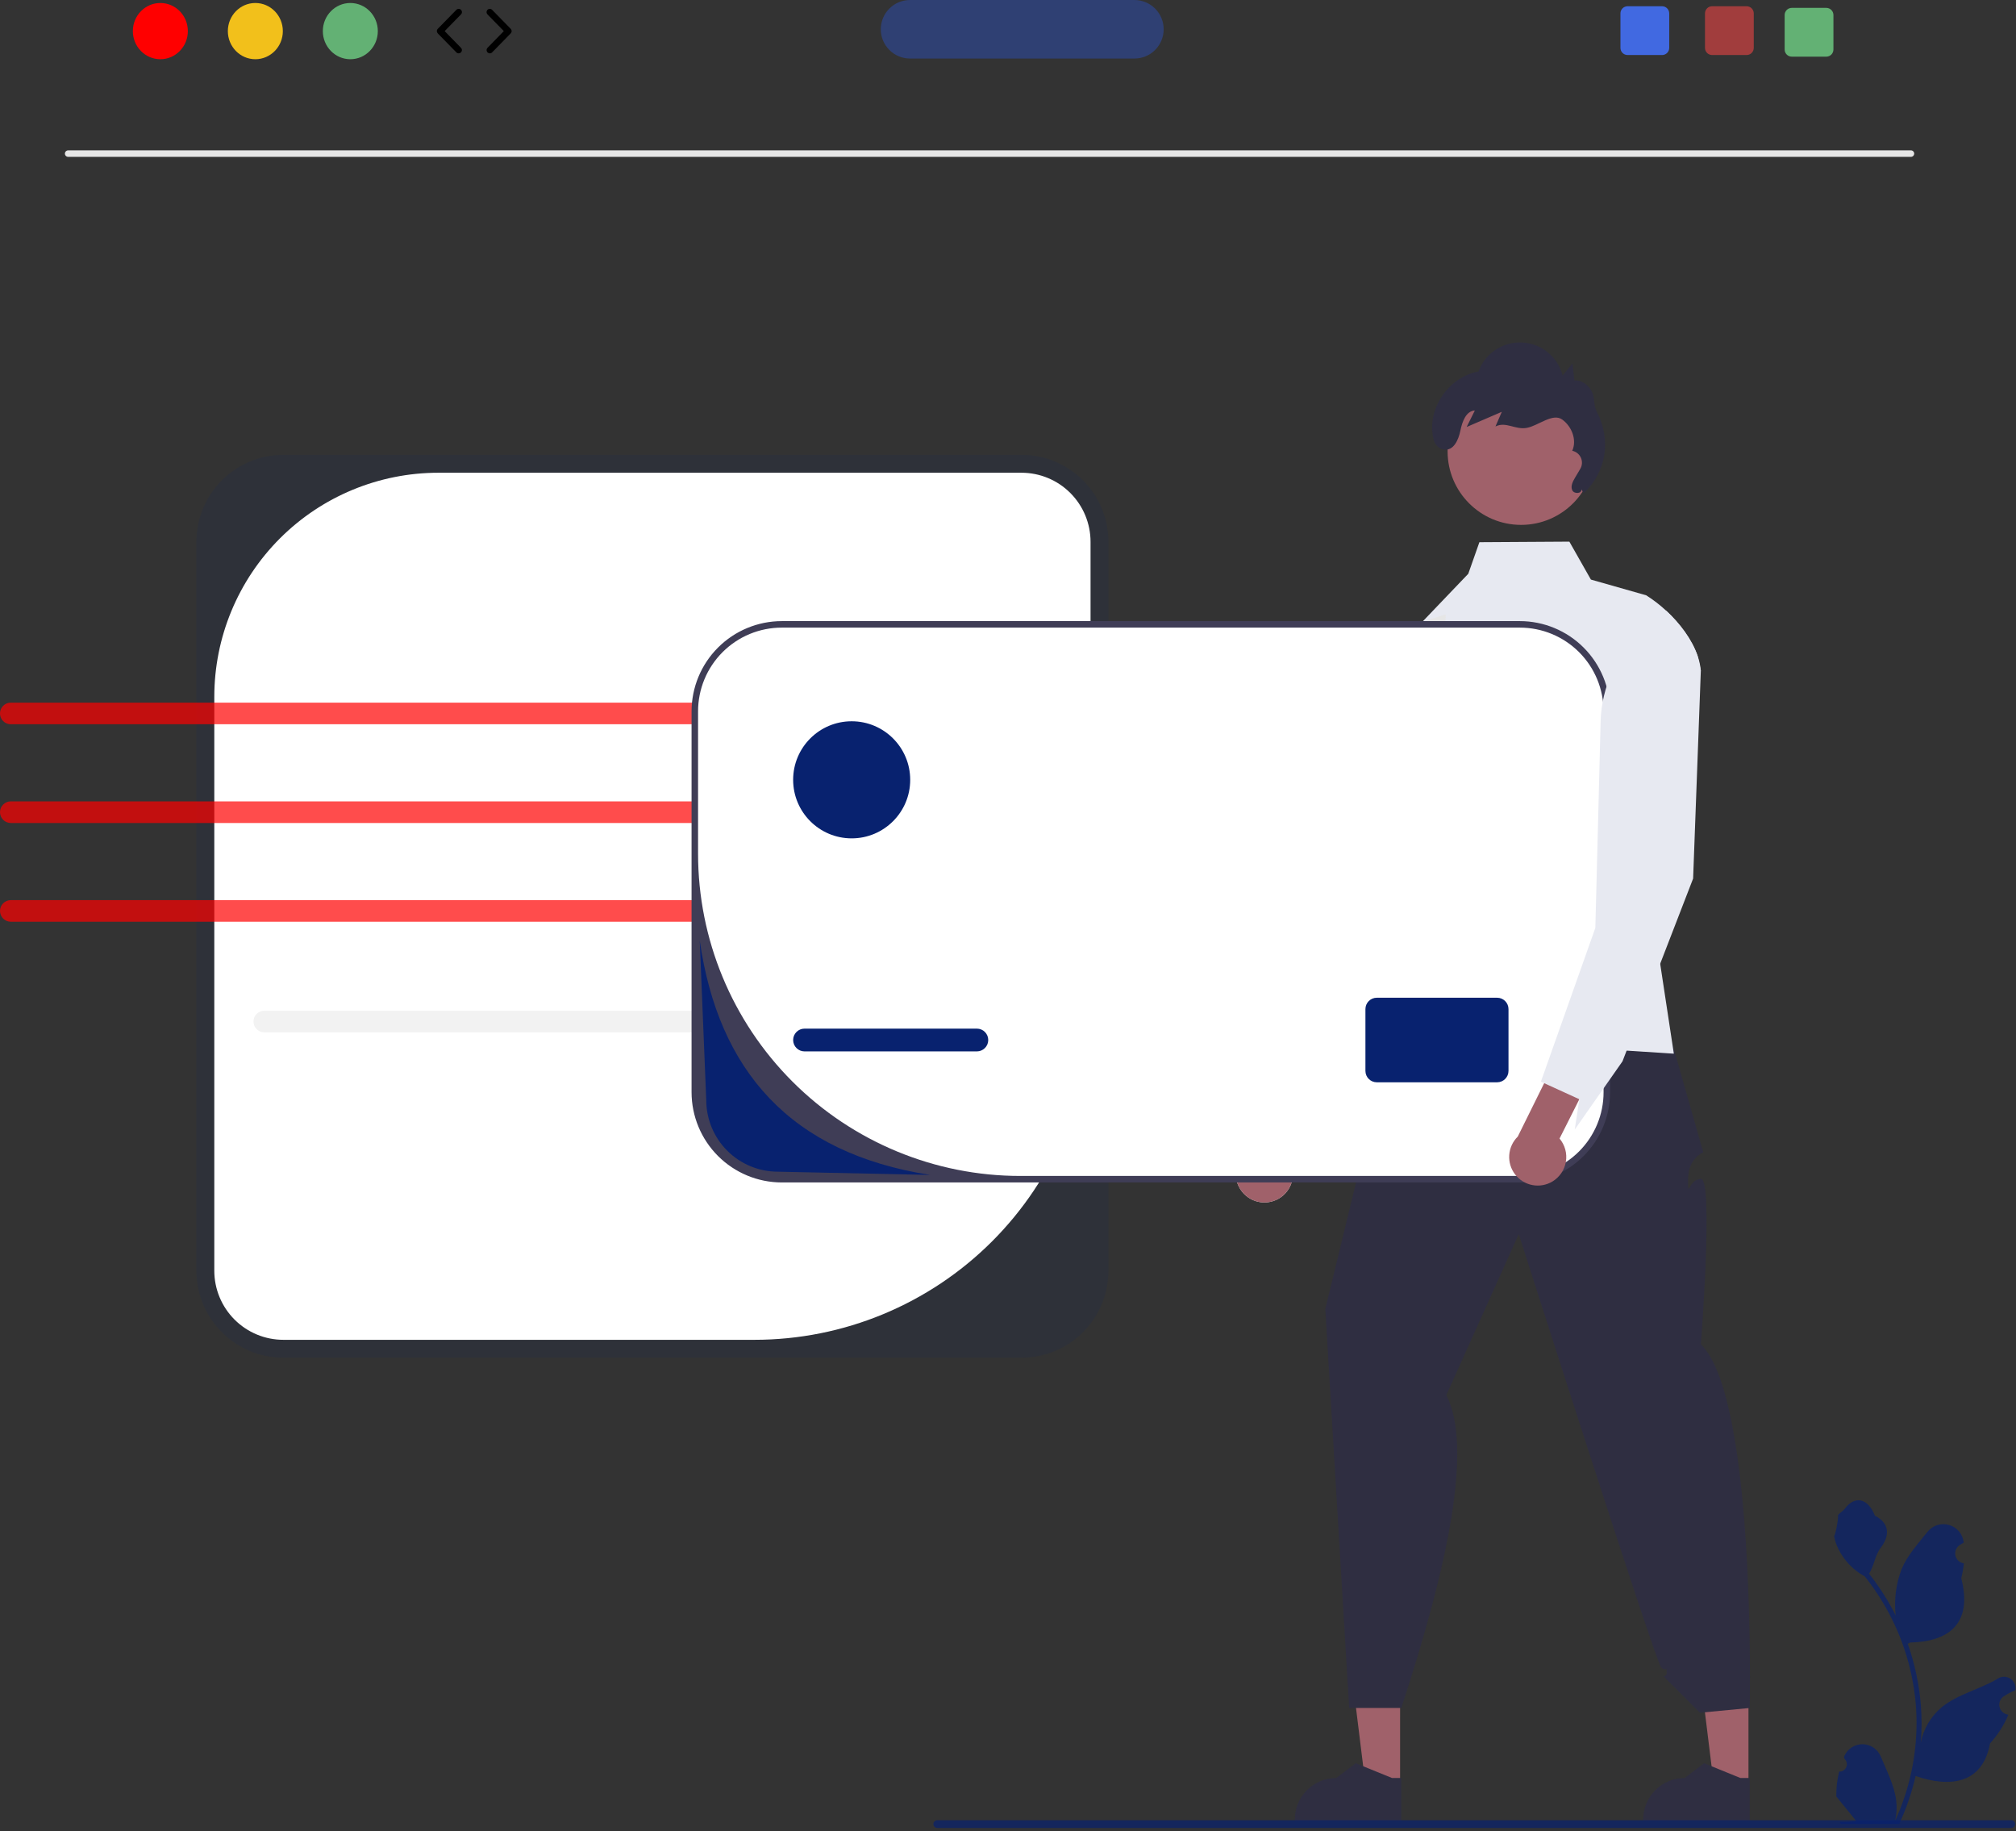 <svg xmlns="http://www.w3.org/2000/svg" width="620" height="563" viewBox="0 0 620 563" fill="none"><rect x="0" y="0" width="620" height="563" fill="#333333" stroke="none"/><g clip-path="url(#clip0_22_2)"><path d="M314.144 139.849H87.15C72.38 139.849 60.406 151.823 60.406 166.593V390.696C60.406 405.466 72.38 417.44 87.15 417.44H314.144C328.914 417.44 340.888 405.466 340.888 390.696V166.593C340.888 151.823 328.914 139.849 314.144 139.849Z" fill="#08226F" fill-opacity="0.1"></path><path d="M134.818 145.349C116.542 145.349 99.014 152.609 86.09 165.533C73.167 178.456 65.906 195.984 65.906 214.261V390.696C65.906 393.485 66.456 396.248 67.524 398.825C68.591 401.403 70.156 403.745 72.129 405.718C74.102 407.69 76.443 409.255 79.021 410.323C81.598 411.39 84.361 411.94 87.151 411.94H232.023C259.437 411.94 285.728 401.05 305.113 381.665C324.497 362.281 335.387 335.989 335.387 308.575V166.593C335.387 160.959 333.149 155.555 329.165 151.571C325.181 147.587 319.778 145.349 314.143 145.349H134.818Z" fill="white"></path><path d="M587.691 48.23H20.961C20.695 48.23 20.441 48.125 20.253 47.937C20.066 47.75 19.961 47.495 19.961 47.23C19.961 46.965 20.066 46.711 20.253 46.523C20.441 46.336 20.695 46.23 20.961 46.23H587.691C587.956 46.23 588.211 46.336 588.398 46.523C588.586 46.711 588.691 46.965 588.691 47.23C588.691 47.495 588.586 47.75 588.398 47.937C588.211 48.125 587.956 48.23 587.691 48.23Z" fill="#E6E6E6"></path><path d="M49.315 18.21C53.986 18.21 57.772 14.339 57.772 9.565C57.772 4.79 53.986 0.92 49.315 0.92C44.645 0.92 40.859 4.79 40.859 9.565C40.859 14.339 44.645 18.21 49.315 18.21Z" fill="#FF0000"></path><path d="M78.529 18.21C83.2 18.21 86.986 14.339 86.986 9.565C86.986 4.79 83.2 0.92 78.529 0.92C73.859 0.92 70.073 4.79 70.073 9.565C70.073 14.339 73.859 18.21 78.529 18.21Z" fill="#F2C01B"></path><path d="M107.743 18.21C112.413 18.21 116.199 14.339 116.199 9.565C116.199 4.79 112.413 0.92 107.743 0.92C103.072 0.92 99.286 4.79 99.286 9.565C99.286 14.339 103.072 18.21 107.743 18.21Z" fill="#63B174"></path><path d="M141.054 16.398C140.921 16.398 140.789 16.371 140.666 16.319C140.544 16.268 140.432 16.192 140.339 16.097L134.633 10.264C134.451 10.077 134.348 9.826 134.348 9.564C134.348 9.303 134.451 9.052 134.633 8.865L140.339 3.033C140.431 2.937 140.54 2.861 140.662 2.808C140.783 2.755 140.913 2.727 141.045 2.725C141.177 2.723 141.309 2.747 141.431 2.796C141.554 2.845 141.666 2.918 141.76 3.01C141.855 3.103 141.93 3.213 141.982 3.334C142.033 3.456 142.06 3.587 142.061 3.719C142.062 3.851 142.037 3.982 141.986 4.104C141.936 4.226 141.862 4.338 141.769 4.431L136.747 9.564L141.769 14.698C141.907 14.839 142 15.017 142.037 15.21C142.073 15.404 142.052 15.604 141.976 15.785C141.9 15.967 141.772 16.122 141.608 16.23C141.444 16.339 141.251 16.398 141.054 16.398Z" fill="black"></path><path d="M150.643 16.398C150.446 16.398 150.253 16.339 150.089 16.23C149.925 16.122 149.797 15.967 149.721 15.785C149.645 15.604 149.624 15.404 149.66 15.21C149.697 15.017 149.79 14.839 149.928 14.698L154.949 9.564L149.928 4.431C149.834 4.338 149.761 4.226 149.711 4.104C149.66 3.982 149.635 3.851 149.636 3.719C149.637 3.587 149.664 3.456 149.715 3.334C149.767 3.213 149.842 3.102 149.937 3.01C150.031 2.918 150.143 2.845 150.266 2.796C150.388 2.747 150.52 2.723 150.652 2.725C150.784 2.727 150.914 2.755 151.035 2.808C151.157 2.861 151.266 2.937 151.358 3.033L157.063 8.865C157.246 9.052 157.348 9.303 157.348 9.564C157.348 9.826 157.246 10.077 157.063 10.264L151.358 16.097C151.264 16.192 151.153 16.268 151.031 16.319C150.908 16.371 150.776 16.398 150.643 16.398Z" fill="black"></path><path d="M537.153 1.92H526.543C526.255 1.92 525.97 1.977 525.704 2.087C525.439 2.197 525.197 2.358 524.994 2.562C524.79 2.765 524.629 3.006 524.519 3.272C524.409 3.538 524.352 3.823 524.353 4.11V14.73C524.352 15.018 524.409 15.303 524.519 15.569C524.629 15.834 524.79 16.076 524.994 16.279C525.197 16.483 525.439 16.644 525.704 16.754C525.97 16.864 526.255 16.921 526.543 16.92H537.153C537.735 16.921 538.293 16.691 538.705 16.28C539.118 15.87 539.35 15.312 539.353 14.73V4.11C539.35 3.529 539.118 2.971 538.705 2.561C538.293 2.15 537.735 1.92 537.153 1.92Z" fill="#A13D3D"></path><path d="M511.152 1.92H500.542C500.255 1.92 499.97 1.977 499.704 2.087C499.439 2.197 499.197 2.358 498.994 2.562C498.79 2.765 498.629 3.006 498.519 3.272C498.409 3.538 498.352 3.823 498.352 4.11V14.73C498.352 15.018 498.409 15.303 498.519 15.569C498.629 15.834 498.79 16.076 498.994 16.279C499.197 16.483 499.439 16.644 499.704 16.754C499.97 16.864 500.255 16.921 500.542 16.92H511.152C511.734 16.921 512.293 16.691 512.705 16.28C513.118 15.87 513.35 15.312 513.352 14.73V4.11C513.35 3.529 513.118 2.971 512.705 2.561C512.293 2.15 511.734 1.92 511.152 1.92Z" fill="#4169E1"></path><path d="M561.653 2.42H551.043C550.755 2.42 550.47 2.477 550.204 2.587C549.939 2.697 549.697 2.858 549.494 3.062C549.29 3.265 549.129 3.506 549.019 3.772C548.909 4.038 548.852 4.323 548.853 4.61V15.23C548.852 15.518 548.909 15.803 549.019 16.069C549.129 16.334 549.29 16.576 549.494 16.779C549.697 16.983 549.939 17.144 550.204 17.254C550.47 17.364 550.755 17.421 551.043 17.42H561.653C562.235 17.421 562.793 17.191 563.205 16.78C563.618 16.37 563.85 15.812 563.853 15.23V4.61C563.85 4.029 563.618 3.471 563.205 3.061C562.793 2.65 562.235 2.42 561.653 2.42Z" fill="#63B174"></path><path d="M348.877 18H279.877C277.49 18 275.201 17.052 273.513 15.364C271.825 13.676 270.877 11.387 270.877 9C270.877 6.613 271.825 4.324 273.513 2.636C275.201 0.948 277.49 0 279.877 0H348.877C351.264 0 353.553 0.948 355.241 2.636C356.929 4.324 357.877 6.613 357.877 9C357.877 11.387 356.929 13.676 355.241 15.364C353.553 17.052 351.264 18 348.877 18Z" fill="#2F4073"></path><path d="M235.268 317.4H81.275C80.394 317.4 79.55 317.05 78.927 316.427C78.304 315.804 77.954 314.959 77.954 314.079C77.954 313.198 78.304 312.353 78.927 311.73C79.55 311.108 80.394 310.758 81.275 310.758H235.268C236.149 310.758 236.993 311.108 237.616 311.73C238.239 312.353 238.589 313.198 238.589 314.079C238.589 314.959 238.239 315.804 237.616 316.427C236.993 317.05 236.149 317.4 235.268 317.4Z" fill="#F2F2F2"></path><path d="M235.268 222.677H3.321C2.885 222.678 2.452 222.592 2.049 222.426C1.645 222.259 1.278 222.015 0.969 221.706C0.66 221.398 0.415 221.032 0.248 220.628C0.081 220.225 -0.005 219.793 -0.005 219.356C-0.005 218.92 0.081 218.487 0.248 218.084C0.415 217.681 0.66 217.314 0.969 217.006C1.278 216.697 1.645 216.453 2.049 216.286C2.452 216.12 2.885 216.035 3.321 216.035H235.268C236.148 216.037 236.991 216.387 237.612 217.01C238.234 217.633 238.583 218.476 238.583 219.356C238.583 220.236 238.234 221.08 237.612 221.702C236.991 222.325 236.148 222.675 235.268 222.677Z" fill="#FF0000" fill-opacity="0.7"></path><path d="M235.273 246.391H3.316C2.436 246.392 1.592 246.743 0.97 247.366C0.348 247.989 -0.001 248.834 -0.001 249.714C-0.001 250.595 0.348 251.439 0.97 252.062C1.592 252.685 2.436 253.036 3.316 253.038H235.273C236.153 253.036 236.997 252.685 237.619 252.062C238.241 251.439 238.59 250.595 238.59 249.714C238.59 248.834 238.241 247.989 237.619 247.366C236.997 246.743 236.153 246.392 235.273 246.391Z" fill="#FF0000" fill-opacity="0.7"></path><path d="M235.268 283.398H3.321C2.441 283.398 1.596 283.048 0.973 282.425C0.35 281.802 0 280.958 0 280.077C0 279.196 0.35 278.352 0.973 277.729C1.596 277.106 2.441 276.756 3.321 276.756H235.268C236.149 276.756 236.993 277.106 237.616 277.729C238.239 278.352 238.589 279.196 238.589 280.077C238.589 280.958 238.239 281.802 237.616 282.425C236.993 283.048 236.149 283.398 235.268 283.398Z" fill="#FF0000" fill-opacity="0.7"></path><path d="M430.582 548.714L419.933 548.713L414.868 507.64L430.584 507.641L430.582 548.714Z" fill="#A0616A"></path><path d="M430.957 559.823L398.211 559.822V559.408C398.211 556.027 399.554 552.786 401.944 550.396C404.334 548.005 407.576 546.662 410.956 546.662L416.939 542.125L428.099 546.663L430.957 546.663L430.957 559.823Z" fill="#2F2E41"></path><path d="M537.725 548.714L527.077 548.713L522.011 507.64L537.728 507.641L537.725 548.714Z" fill="#A0616A"></path><path d="M538.1 559.823L505.354 559.822V559.408C505.355 556.027 506.698 552.786 509.088 550.396C511.478 548.005 514.72 546.662 518.1 546.662L524.082 542.125L535.242 546.663L538.101 546.663L538.1 559.823Z" fill="#2F2E41"></path><path d="M439.27 312.748C439.27 312.748 432.277 320.17 431.981 324.986C431.686 329.801 435.33 321.054 431.686 329.801C428.042 338.547 428.042 332.716 428.042 338.547C428.042 344.378 420.319 350.072 420.319 350.072L407.585 402.464L414.922 525.138H430.957C445.859 479.713 452.792 444.635 444.806 428.927L467.074 379.432C467.074 379.432 509.153 511.101 510.871 512.653C512.59 514.205 512.59 512.018 512.59 514.204C512.59 516.391 510.404 514.205 512.59 516.391L522.795 526.595L538.101 525.138C538.101 525.138 540.149 429.808 523.09 413.332C523.09 413.332 527.03 362.313 523.09 362.457C519.15 362.6 519.15 369.16 519.15 362.6C519.15 356.04 523.819 354.29 523.819 354.29L510.699 308.212L439.27 312.748Z" fill="#2F2E41"></path><path d="M521.892 211.185L507.072 273.235L510.572 296.315L514.772 323.965L500.252 323.025L477.782 321.565L436.062 318.865L432.412 196.415L451.552 176.415L454.972 166.705L482.642 166.535L489.262 178.195L506.282 183.035C508.47 184.423 510.525 186.01 512.422 187.775C516.622 191.665 520.342 196.605 522.082 201.665C522.607 203.14 522.939 204.676 523.072 206.235L521.892 211.185Z" fill="#E7E9F1"></path><path d="M393.095 368.622C394.21 368.006 395.177 367.155 395.931 366.128C396.685 365.101 397.206 363.922 397.46 362.674C397.713 361.425 397.692 360.137 397.399 358.897C397.105 357.657 396.546 356.496 395.76 355.494L416.866 317.068L407.673 308.617L382.938 354.439C381.349 355.888 380.348 357.87 380.123 360.008C379.898 362.147 380.465 364.294 381.717 366.042C382.969 367.79 384.818 369.019 386.915 369.494C389.012 369.97 391.211 369.659 393.095 368.622Z" fill="#E6E6E6"></path><path d="M444.574 188.929L439.654 277.064L415.951 332.45L400.524 352.909L402.278 343.639L391.644 338.318L390.645 337.822L411.061 258.594L412.941 227.807C413.265 222.509 414.686 217.335 417.112 212.614C419.538 207.893 422.918 203.727 427.037 200.379L438.845 190.788L444.574 188.929Z" fill="#E6E6E6"></path><path d="M393.095 368.622C394.21 368.006 395.177 367.155 395.931 366.128C396.685 365.101 397.206 363.922 397.46 362.674C397.713 361.425 397.692 360.137 397.399 358.897C397.105 357.657 396.546 356.496 395.76 355.494L416.866 317.068L407.673 308.617L382.938 354.439C381.349 355.888 380.348 357.87 380.123 360.008C379.898 362.147 380.465 364.294 381.717 366.042C382.969 367.79 384.818 369.019 386.915 369.494C389.012 369.97 391.211 369.659 393.095 368.622Z" fill="#A0616A"></path><path d="M444.574 188.929L439.654 277.064L415.951 332.45L400.524 352.909L402.278 343.639L391.644 338.318L390.645 337.822L411.061 258.594L412.941 227.807C413.265 222.509 414.686 217.335 417.112 212.614C419.538 207.893 422.918 203.727 427.037 200.379L438.845 190.788L444.574 188.929Z" fill="#E6E6E6"></path><path d="M467.419 191.967H240.426C225.656 191.967 213.682 203.941 213.682 218.711V335.814C213.682 350.584 225.656 362.558 240.426 362.558H467.419C482.19 362.558 494.163 350.584 494.163 335.814V218.711C494.163 203.941 482.19 191.967 467.419 191.967Z" fill="white"></path><path d="M467.419 363.558H240.426C233.071 363.55 226.019 360.624 220.817 355.423C215.616 350.221 212.69 343.169 212.682 335.814V218.711C212.69 211.356 215.616 204.304 220.817 199.102C226.019 193.901 233.071 190.976 240.426 190.967H467.419C474.775 190.976 481.827 193.901 487.028 199.103C492.229 204.304 495.155 211.356 495.163 218.711V335.814C495.155 343.169 492.229 350.221 487.028 355.423C481.827 360.624 474.775 363.55 467.419 363.558ZM240.426 192.967C233.599 192.967 227.05 195.68 222.222 200.507C217.394 205.335 214.682 211.884 214.682 218.711V262.481C214.682 288.758 225.121 313.958 243.701 332.539C262.282 351.12 287.482 361.558 313.759 361.558H467.419C474.247 361.558 480.795 358.846 485.623 354.018C490.451 349.19 493.163 342.642 493.163 335.814V218.711C493.163 215.331 492.497 211.983 491.203 208.859C489.91 205.736 488.013 202.898 485.623 200.507C483.232 198.117 480.394 196.221 477.271 194.927C474.147 193.633 470.8 192.967 467.419 192.967L240.426 192.967Z" fill="#3F3D56"></path><path d="M300.423 316.263H247.423C245.49 316.263 243.923 317.83 243.923 319.763C243.923 321.696 245.49 323.263 247.423 323.263H300.423C302.356 323.263 303.923 321.696 303.923 319.763C303.923 317.83 302.356 316.263 300.423 316.263Z" fill="#08226F"></path><path d="M460.423 306.763H423.423C421.49 306.763 419.923 308.33 419.923 310.263V329.263C419.923 331.196 421.49 332.763 423.423 332.763H460.423C462.356 332.763 463.923 331.196 463.923 329.263V310.263C463.923 308.33 462.356 306.763 460.423 306.763Z" fill="#08226F"></path><path d="M261.923 257.763C271.864 257.763 279.923 249.704 279.923 239.763C279.923 229.821 271.864 221.763 261.923 221.763C251.981 221.763 243.923 229.821 243.923 239.763C243.923 249.704 251.981 257.763 261.923 257.763Z" fill="#08226F"></path><path d="M467.797 161.381C480.279 161.381 490.398 151.262 490.398 138.78C490.398 126.297 480.279 116.178 467.797 116.178C455.314 116.178 445.195 126.297 445.195 138.78C445.195 151.262 455.314 161.381 467.797 161.381Z" fill="#A0616A"></path><path d="M486.339 150.462C486.515 151.812 484.072 151.955 483.521 150.71C482.971 149.464 483.685 148.053 484.38 146.882L485.992 144.163C486.296 143.651 486.472 143.074 486.508 142.479C486.543 141.885 486.436 141.291 486.195 140.747C485.955 140.202 485.587 139.723 485.124 139.35C484.66 138.976 484.114 138.719 483.531 138.599C485.007 135.281 483.406 131.139 480.466 129.007C477.527 126.876 473.153 130.864 469.587 131.549C466.021 132.233 463.166 129.503 459.915 131.121L461.868 126.619L451.058 131.277L453.57 126.212C450.841 126.361 449.68 129.684 449.136 132.361C448.557 135.214 447.037 138.781 443.935 138.19C443.2 138.026 442.525 137.657 441.99 137.127C441.455 136.596 441.08 135.926 440.909 135.192C438.513 125.951 445.471 115.848 454.694 114.227C455.681 111.504 457.514 109.168 459.924 107.561C462.334 105.955 465.196 105.163 468.089 105.301C470.982 105.438 473.756 106.499 476.002 108.327C478.249 110.155 479.852 112.655 480.575 115.459L483.599 111.757L484.189 117.003C486.362 116.772 488.415 118.306 489.472 120.22C490.528 122.133 490.029 124.603 491.043 126.539C495.587 135.216 494.084 144.985 487.066 151.64" fill="#2F2E41"></path><path d="M565.609 544.698C566.074 544.719 566.534 544.597 566.928 544.348C567.321 544.099 567.628 543.736 567.807 543.306C567.987 542.877 568.03 542.403 567.931 541.948C567.832 541.494 567.596 541.08 567.254 540.765L567.099 540.146C567.119 540.097 567.14 540.047 567.16 539.998C567.629 538.892 568.413 537.949 569.416 537.287C570.418 536.626 571.594 536.275 572.795 536.28C573.996 536.284 575.169 536.643 576.167 537.312C577.164 537.981 577.942 538.93 578.402 540.04C580.24 544.468 582.581 548.904 583.158 553.586C583.411 555.655 583.304 557.753 582.841 559.786C587.16 550.366 589.402 540.128 589.416 529.765C589.417 527.165 589.273 524.567 588.984 521.982C588.745 519.864 588.413 517.76 587.989 515.672C585.674 504.341 580.705 493.72 573.489 484.683C569.996 482.777 567.172 479.846 565.396 476.286C564.752 475.006 564.298 473.64 564.046 472.23C564.44 472.282 565.531 466.281 565.234 465.913C565.783 465.08 566.766 464.666 567.366 463.853C570.348 459.809 574.457 460.515 576.602 466.01C581.184 468.323 581.229 472.158 578.417 475.847C576.628 478.194 576.382 481.369 574.813 483.882C574.974 484.088 575.142 484.289 575.304 484.495C578.255 488.291 580.828 492.366 582.985 496.664C582.46 491.849 583.086 486.979 584.811 482.454C586.559 478.237 589.836 474.685 592.722 471.039C593.485 470.06 594.521 469.329 595.7 468.938C596.879 468.548 598.146 468.515 599.343 468.845C600.54 469.175 601.613 469.853 602.425 470.792C603.237 471.731 603.752 472.89 603.906 474.123C603.912 474.176 603.917 474.23 603.923 474.284C603.494 474.525 603.075 474.782 602.664 475.054C602.149 475.398 601.749 475.891 601.518 476.466C601.287 477.042 601.235 477.673 601.369 478.279C601.503 478.884 601.817 479.435 602.27 479.859C602.722 480.283 603.292 480.561 603.905 480.655L603.968 480.665C603.815 482.21 603.546 483.741 603.161 485.244C606.863 499.56 598.871 504.774 587.459 505.009C587.207 505.138 586.962 505.267 586.71 505.39C588.877 511.53 590.236 517.926 590.753 524.417C591.046 528.247 591.029 532.094 590.702 535.921L590.721 535.785C591.548 531.53 593.818 527.69 597.148 524.915C602.093 520.852 609.08 519.356 614.416 516.091C614.983 515.726 615.642 515.532 616.316 515.53C616.99 515.529 617.65 515.72 618.219 516.081C618.788 516.442 619.241 516.959 619.526 517.57C619.811 518.18 619.916 518.86 619.827 519.528L619.805 519.67C619.01 519.994 618.236 520.367 617.487 520.788C617.058 521.029 616.638 521.286 616.228 521.557C615.712 521.902 615.313 522.394 615.081 522.97C614.85 523.545 614.799 524.177 614.933 524.783C615.067 525.388 615.381 525.939 615.833 526.363C616.286 526.787 616.856 527.065 617.469 527.159L617.532 527.169C617.577 527.175 617.616 527.182 617.661 527.188C616.302 530.433 614.395 533.42 612.022 536.018C609.708 548.515 599.766 549.7 589.132 546.061H589.126C587.959 551.131 586.268 556.067 584.081 560.787H566.061C565.996 560.587 565.938 560.38 565.88 560.18C567.548 560.285 569.223 560.185 570.866 559.883C569.529 558.243 568.192 556.589 566.855 554.949C566.826 554.918 566.798 554.885 566.771 554.852C566.093 554.012 565.409 553.179 564.73 552.339L564.73 552.338C564.694 549.764 564.99 547.196 565.609 544.698Z" fill="#08226F" fill-opacity="0.7"></path><path d="M287.058 560.841C287.058 560.997 287.088 561.152 287.148 561.297C287.207 561.441 287.295 561.573 287.406 561.683C287.516 561.794 287.648 561.882 287.792 561.941C287.937 562.001 288.092 562.031 288.248 562.031H618.538C618.854 562.031 619.157 561.905 619.38 561.682C619.603 561.459 619.728 561.156 619.728 560.841C619.728 560.525 619.603 560.223 619.38 559.999C619.157 559.776 618.854 559.651 618.538 559.651H288.248C288.092 559.65 287.937 559.681 287.792 559.74C287.648 559.8 287.516 559.888 287.406 559.998C287.295 560.109 287.207 560.24 287.148 560.385C287.088 560.53 287.058 560.684 287.058 560.841Z" fill="#08226F" fill-opacity="0.7"></path><path d="M477.423 363.274C478.515 362.618 479.452 361.733 480.169 360.68C480.886 359.627 481.365 358.431 481.574 357.174C481.783 355.917 481.716 354.63 481.379 353.402C481.041 352.173 480.441 351.033 479.62 350.059L499.348 310.908L489.86 302.788L466.769 349.46C465.233 350.965 464.302 352.981 464.153 355.126C464.004 357.271 464.647 359.397 465.96 361.099C467.274 362.802 469.166 363.964 471.278 364.364C473.391 364.765 475.577 364.377 477.423 363.274Z" fill="#A0616A"></path><path d="M522.082 201.665L523.072 206.235L520.702 270.115L510.572 296.315L500.252 323.025L498.982 326.315L484.292 347.305L485.712 337.975L474.892 333.035L473.882 332.585L477.782 321.565L486.752 296.245L490.632 285.285L491.472 252.675L492.252 221.845C492.388 216.539 493.623 211.319 495.88 206.515C498.136 201.711 501.365 197.427 505.362 193.935L512.422 187.775C516.622 191.665 520.342 196.605 522.082 201.665Z" fill="#E7E9F1"></path><path d="M286.072 361.247L239.194 360.247C233.363 360.239 227.773 357.918 223.65 353.794C219.528 349.67 217.209 344.079 217.202 338.247L215.202 289.235C220.958 329.193 243.078 354.54 286.072 361.247Z" fill="#08226F"></path></g><defs><clipPath id="clip0_22_2"><rect width="619.868" height="562.031" fill="white"></rect></clipPath></defs></svg>